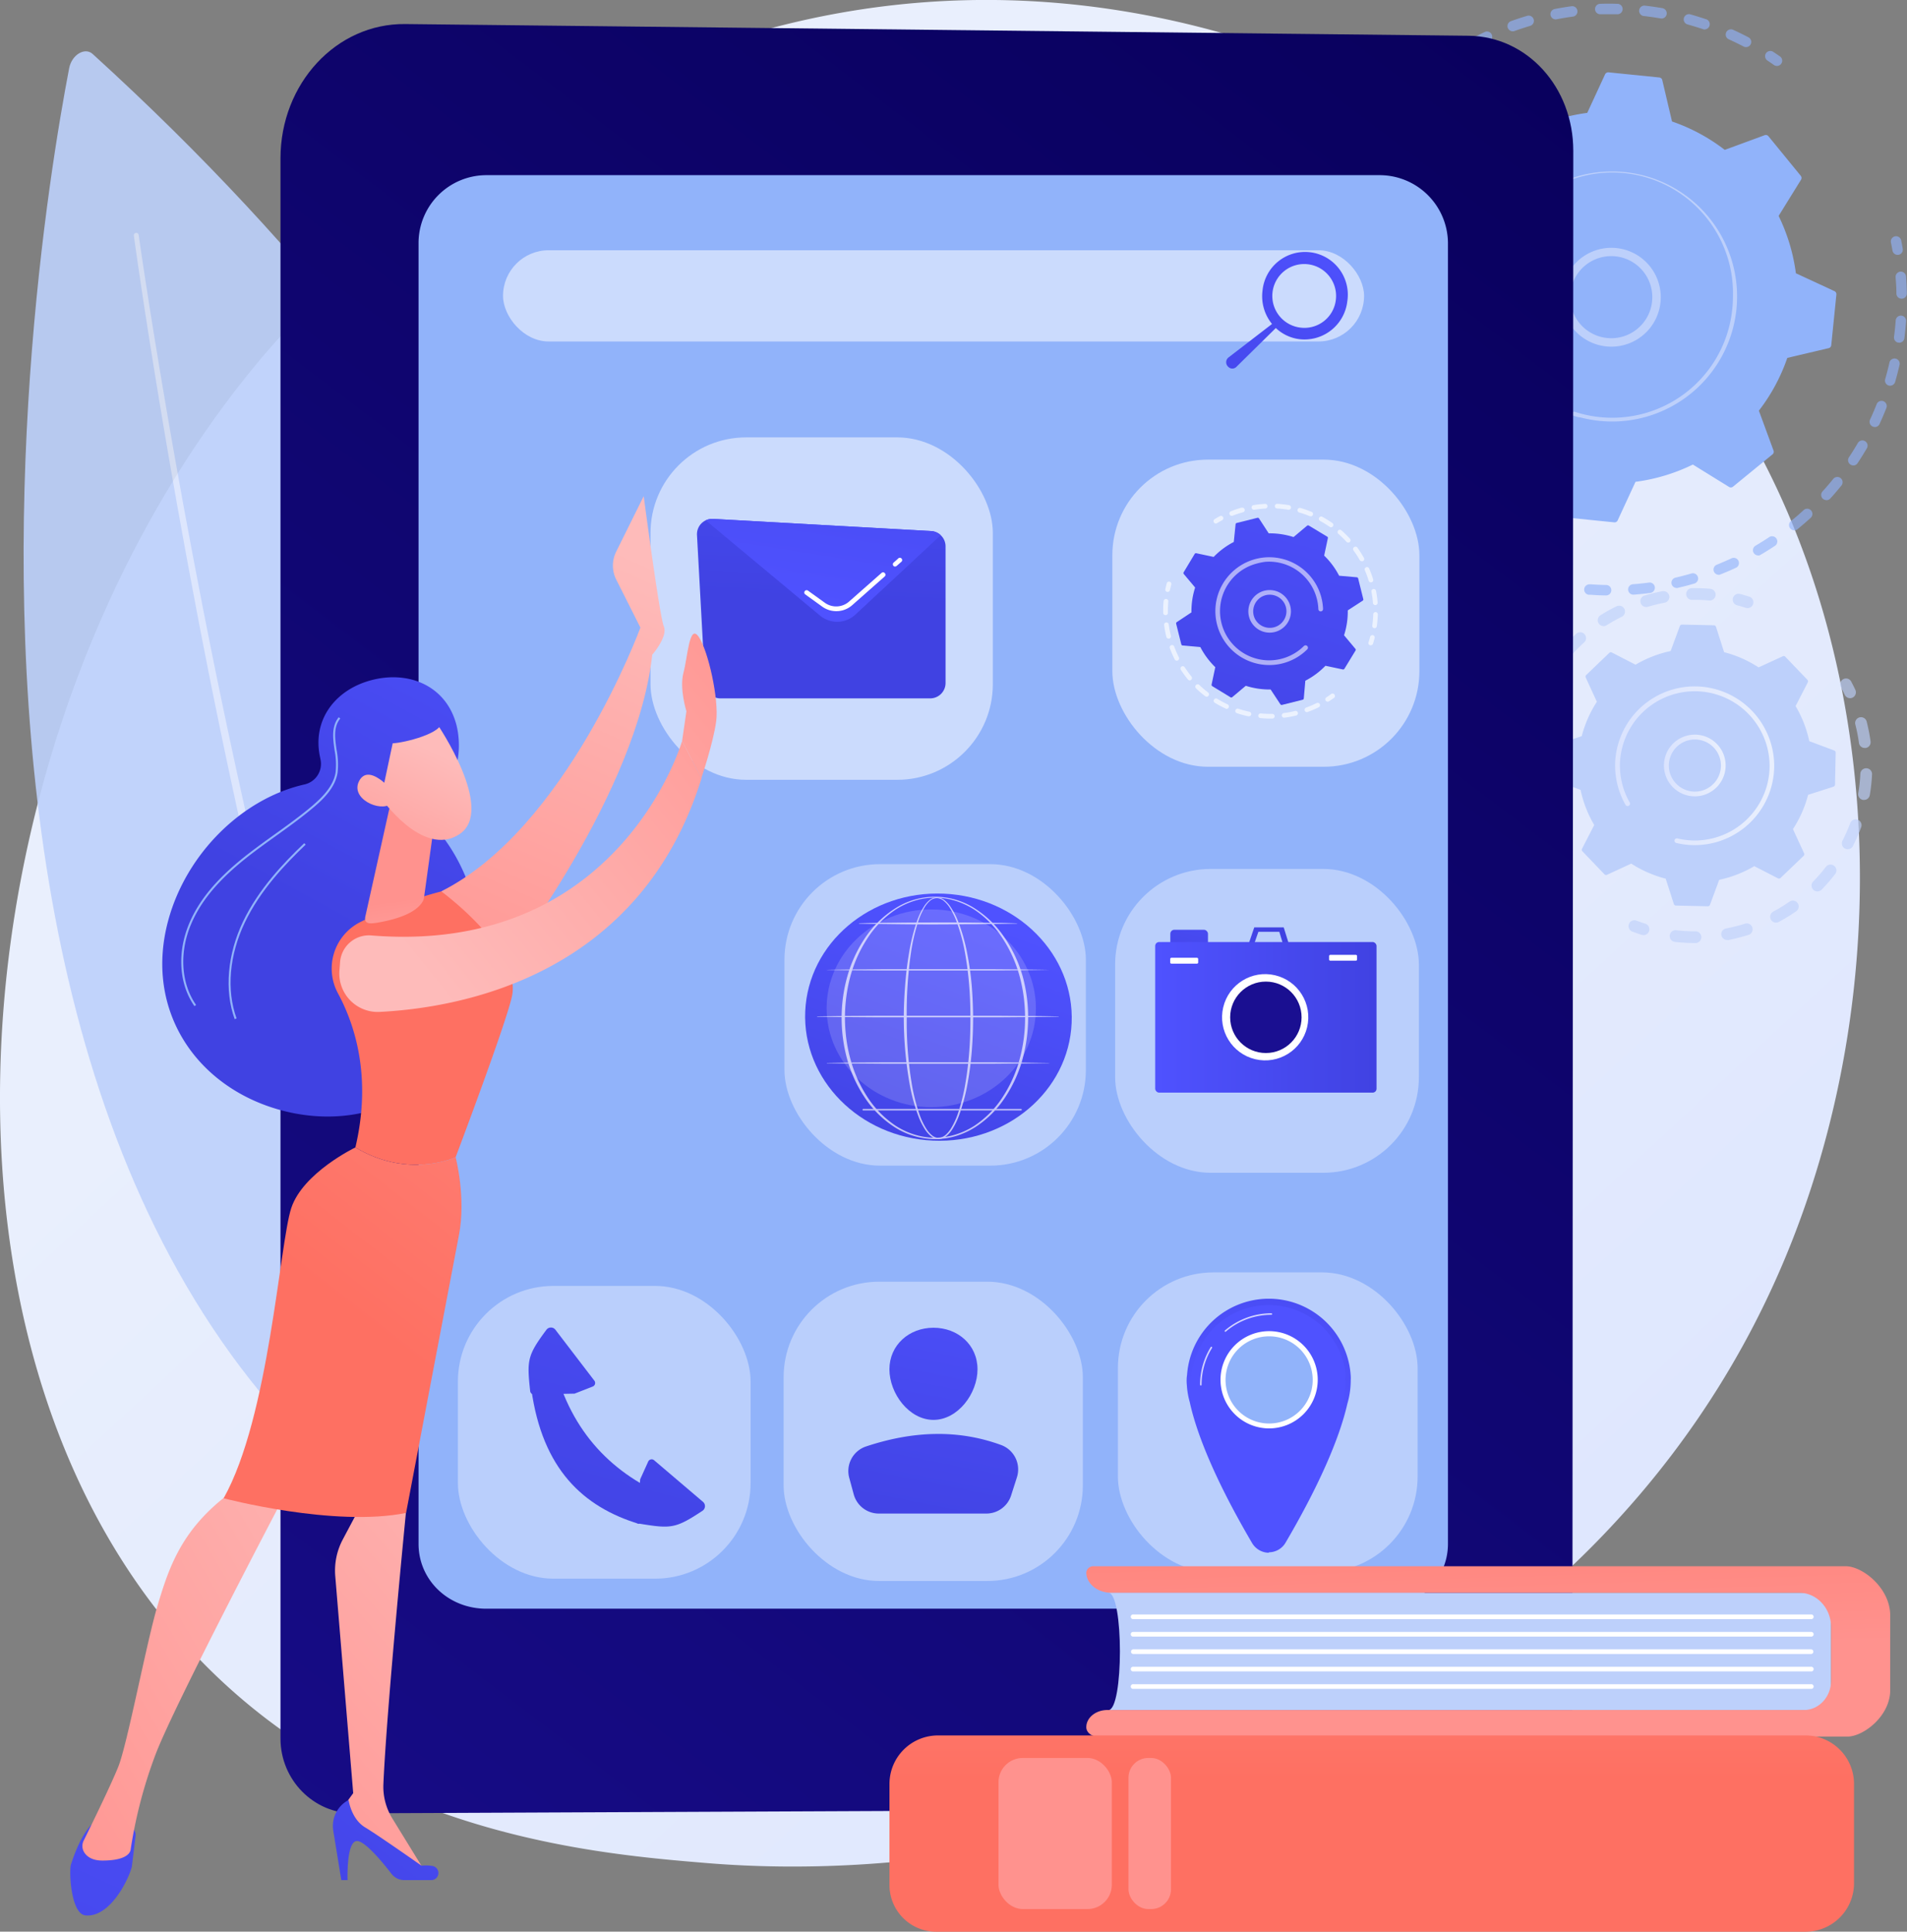 <svg xmlns="http://www.w3.org/2000/svg" xmlns:xlink="http://www.w3.org/1999/xlink" viewBox="0 0 568.8 575.97"><rect x="0" y="0" width="568.8" height="575.97" fill="#808080" stroke="none"/><defs><style>.cls-1{isolation:isolate;}.cls-2{fill:url(#linear-gradient);}.cls-3{opacity:0.64;}.cls-4{fill:#91b3fa;}.cls-5{fill:#bdd0fb;}.cls-6{fill:url(#linear-gradient-2);}.cls-7{fill:url(#linear-gradient-3);}.cls-8{opacity:0.9;}.cls-11,.cls-14,.cls-19,.cls-25,.cls-27,.cls-33,.cls-9{fill:#fff;}.cls-9{opacity:0.45;}.cls-10{fill:url(#linear-gradient-4);}.cls-11{opacity:0.37;}.cls-12{fill:url(#linear-gradient-5);}.cls-13{fill:url(#linear-gradient-6);}.cls-14{opacity:0.53;}.cls-15{fill:url(#linear-gradient-7);}.cls-16{fill:url(#linear-gradient-8);}.cls-17{fill:url(#linear-gradient-9);}.cls-18{fill:url(#linear-gradient-10);}.cls-20{fill:url(#linear-gradient-11);}.cls-21{fill:url(#linear-gradient-12);}.cls-22{fill:url(#linear-gradient-13);}.cls-23{fill:url(#linear-gradient-14);}.cls-24{fill:url(#linear-gradient-15);}.cls-25{opacity:0.16;}.cls-26{opacity:0.68;}.cls-27{mix-blend-mode:soft-light;}.cls-28{fill:url(#linear-gradient-16);}.cls-29{fill:url(#linear-gradient-17);}.cls-30{fill:url(#linear-gradient-18);}.cls-31{opacity:0.74;}.cls-32{fill:url(#linear-gradient-19);}.cls-33{opacity:0.56;}.cls-34{fill:url(#_42);}.cls-35{fill:url(#linear-gradient-20);}.cls-36{fill:url(#linear-gradient-21);}.cls-37{fill:url(#linear-gradient-22);}.cls-38{fill:url(#linear-gradient-23);}.cls-39{fill:url(#linear-gradient-24);}.cls-40{fill:url(#linear-gradient-25);}.cls-41{fill:url(#linear-gradient-26);}.cls-42{fill:url(#linear-gradient-27);}.cls-43{fill:url(#linear-gradient-28);}.cls-44{fill:url(#linear-gradient-29);}.cls-45{fill:url(#linear-gradient-30);}.cls-46{fill:url(#linear-gradient-31);}.cls-47{fill:url(#linear-gradient-32);}.cls-48{fill:url(#linear-gradient-33);}.cls-49{fill:url(#linear-gradient-34);}.cls-50{fill:url(#linear-gradient-35);}.cls-51{fill:url(#linear-gradient-36);}.cls-52{fill:url(#linear-gradient-37);}.cls-53{fill:url(#linear-gradient-38);}.cls-54{fill:url(#linear-gradient-39);}</style><linearGradient id="linear-gradient" x1="588.49" y1="628.93" x2="179.5" y2="187.47" gradientUnits="userSpaceOnUse"><stop offset="0" stop-color="#dae3fe"/><stop offset="1" stop-color="#e9effd"/></linearGradient><linearGradient id="linear-gradient-2" x1="496.37" y1="228.28" x2="514.71" y2="228.28" xlink:href="#linear-gradient"/><linearGradient id="linear-gradient-3" x1="481.82" y1="228.27" x2="529.27" y2="228.27" xlink:href="#linear-gradient"/><linearGradient id="linear-gradient-4" x1="475.33" y1="16.6" x2="-31.49" y2="682.3" gradientUnits="userSpaceOnUse"><stop offset="0" stop-color="#09005d"/><stop offset="1" stop-color="#1a0f91"/></linearGradient><linearGradient id="linear-gradient-5" x1="287.53" y1="362.63" x2="267.57" y2="462.92" gradientUnits="userSpaceOnUse"><stop offset="0" stop-color="#4f52ff"/><stop offset="1" stop-color="#4042e2"/></linearGradient><linearGradient id="linear-gradient-6" x1="293.22" y1="363.76" x2="273.25" y2="464.05" xlink:href="#linear-gradient-5"/><linearGradient id="linear-gradient-7" x1="404.08" y1="67.9" x2="347.29" y2="145.68" xlink:href="#linear-gradient-5"/><linearGradient id="linear-gradient-8" x1="360.97" y1="258.11" x2="349.89" y2="296.62" xlink:href="#linear-gradient-5"/><linearGradient id="linear-gradient-9" x1="368.75" y1="298.76" x2="380.41" y2="277.86" xlink:href="#linear-gradient-5"/><linearGradient id="linear-gradient-10" x1="344.56" y1="303.34" x2="410.57" y2="303.34" xlink:href="#linear-gradient-5"/><linearGradient id="linear-gradient-11" x1="401.61" y1="257.43" x2="382.46" y2="294" xlink:href="#linear-gradient-4"/><linearGradient id="linear-gradient-12" x1="215.2" y1="302.03" x2="165.98" y2="478.01" xlink:href="#linear-gradient-5"/><linearGradient id="linear-gradient-13" x1="238.79" y1="308.63" x2="189.57" y2="484.61" xlink:href="#linear-gradient-5"/><linearGradient id="linear-gradient-14" x1="198.91" y1="297.48" x2="149.7" y2="473.45" xlink:href="#linear-gradient-5"/><linearGradient id="linear-gradient-15" x1="291.57" y1="270.94" x2="262.41" y2="352.01" gradientTransform="matrix(0.04, 1, -1, 0.04, 570.66, 10.35)" xlink:href="#linear-gradient-5"/><linearGradient id="linear-gradient-16" x1="390.96" y1="392.44" x2="427.18" y2="337.18" xlink:href="#linear-gradient-5"/><linearGradient id="linear-gradient-17" x1="394.93" y1="395.04" x2="431.15" y2="339.79" xlink:href="#linear-gradient-5"/><linearGradient id="linear-gradient-18" x1="377.23" y1="417.97" x2="394.87" y2="329.29" xlink:href="#linear-gradient-5"/><linearGradient id="linear-gradient-19" x1="396.48" y1="116.35" x2="360.96" y2="247.99" xlink:href="#linear-gradient-5"/><linearGradient id="_42" x1="249.97" y1="85.53" x2="245.09" y2="178.85" gradientUnits="userSpaceOnUse"><stop offset="0" stop-color="#4f52ff"/><stop offset="0.85" stop-color="#4245e7"/><stop offset="1" stop-color="#4042e2"/></linearGradient><linearGradient id="linear-gradient-20" x1="241.86" y1="180.45" x2="257.19" y2="84.34" xlink:href="#linear-gradient-5"/><linearGradient id="linear-gradient-21" x1="2930.23" y1="136.44" x2="2991.98" y2="255.09" gradientTransform="matrix(-1, -0.02, -0.02, 1, 3096.05, 80.77)" xlink:href="#linear-gradient-5"/><linearGradient id="linear-gradient-22" x1="2849.79" y1="168.09" x2="2913.61" y2="312.19" gradientTransform="matrix(-1, 0, 0, 1, 3044.59, 0)" gradientUnits="userSpaceOnUse"><stop offset="0" stop-color="#febbba"/><stop offset="1" stop-color="#ff928e"/></linearGradient><linearGradient id="linear-gradient-23" x1="2850.92" y1="167.59" x2="2914.74" y2="311.69" xlink:href="#linear-gradient-22"/><linearGradient id="linear-gradient-24" x1="83.92" y1="437.15" x2="-26.81" y2="682.65" xlink:href="#linear-gradient-5"/><linearGradient id="linear-gradient-25" x1="192.34" y1="439.02" x2="46.08" y2="565.08" gradientTransform="matrix(1, 0, 0, 1, 0, 0)" xlink:href="#linear-gradient-22"/><linearGradient id="linear-gradient-26" x1="178.32" y1="468.19" x2="80.12" y2="595.64" xlink:href="#linear-gradient-5"/><linearGradient id="linear-gradient-27" x1="143.37" y1="446.4" x2="-14.04" y2="538.34" gradientTransform="matrix(1, 0, 0, 1, 0, 0)" xlink:href="#linear-gradient-22"/><linearGradient id="linear-gradient-28" x1="3059.34" y1="114.05" x2="2974.91" y2="232.05" gradientTransform="matrix(-1, 0, 0, 1, 3044.59, 0)" gradientUnits="userSpaceOnUse"><stop offset="0" stop-color="#ff928e"/><stop offset="1" stop-color="#fe7062"/></linearGradient><linearGradient id="linear-gradient-29" x1="227.66" y1="245.81" x2="110.65" y2="396.25" gradientTransform="matrix(1, 0, 0, 1, 0, 0)" xlink:href="#linear-gradient-28"/><linearGradient id="linear-gradient-30" x1="2918.97" y1="306.69" x2="2924.22" y2="268.27" xlink:href="#linear-gradient-22"/><linearGradient id="linear-gradient-31" x1="127.2" y1="291.27" x2="248.38" y2="193.77" gradientTransform="matrix(1, 0, 0, 1, 0, 0)" xlink:href="#linear-gradient-22"/><linearGradient id="linear-gradient-32" x1="119.53" y1="281.74" x2="240.71" y2="184.24" gradientTransform="matrix(1, 0, 0, 1, 0, 0)" xlink:href="#linear-gradient-22"/><linearGradient id="linear-gradient-33" x1="-5634.39" y1="1973.86" x2="-5599.21" y2="2014.3" gradientTransform="matrix(-0.97, 0.26, 0.26, 0.97, -5822.26, -212.75)" xlink:href="#linear-gradient-22"/><linearGradient id="linear-gradient-34" x1="2941.18" y1="130.74" x2="3002.94" y2="249.39" gradientTransform="matrix(-1, -0.02, -0.02, 1, 3096.05, 80.77)" xlink:href="#linear-gradient-5"/><linearGradient id="linear-gradient-35" x1="-5625.6" y1="1966.21" x2="-5590.42" y2="2006.66" gradientTransform="matrix(-0.97, 0.26, 0.26, 0.97, -5822.26, -212.75)" xlink:href="#linear-gradient-22"/><linearGradient id="linear-gradient-36" x1="443.74" y1="493.68" x2="440.49" y2="400.82" gradientTransform="matrix(1, 0, 0, 1, 0, 0)" xlink:href="#linear-gradient-28"/><linearGradient id="linear-gradient-37" x1="409.15" y1="412.82" x2="409.15" y2="530.75" gradientTransform="matrix(1, 0, 0, 1, 0, 0)" xlink:href="#linear-gradient-28"/><linearGradient id="linear-gradient-38" x1="314.72" y1="241.95" x2="314.72" y2="474.57" gradientTransform="matrix(1, 0, 0, 1, 0, 0)" xlink:href="#linear-gradient-22"/><linearGradient id="linear-gradient-39" x1="342.93" y1="241.95" x2="342.93" y2="474.57" gradientTransform="matrix(1, 0, 0, 1, 0, 0)" xlink:href="#linear-gradient-22"/></defs><g class="cls-1"><g id="Layer_2" data-name="Layer 2"><g id="Illustration"><path class="cls-2" d="M531.5,377.36C475.3,508.72,327,565.14,210.72,555.52c-31.74-2.63-95.59-7.91-145.45-55.06-95.75-90.55-81-279.81,10.66-391.24C87.73,94.87,169.43-1.27,296.75,0,390,1,455.4,53.61,463.35,60.17a256.73,256.73,0,0,1,52.2,59.22C562.49,192.8,566.61,295.27,531.5,377.36Z"/><g class="cls-3"><path class="cls-4" d="M397.37,115.29a1.56,1.56,0,0,1-1.49-1.12c-.24-.81-.47-1.62-.68-2.44a1.56,1.56,0,0,1,3-.79c.21.79.43,1.57.66,2.35a1.57,1.57,0,0,1-1.06,1.94A1.67,1.67,0,0,1,397.37,115.29Z"/><path class="cls-4" d="M395,104.81a1.55,1.55,0,0,1-1.53-1.31c-.28-1.7-.51-3.42-.68-5.13a1.56,1.56,0,1,1,3.1-.32c.17,1.65.39,3.32.65,5a1.56,1.56,0,0,1-1.29,1.79Zm-1.1-13.29A1.55,1.55,0,0,1,392.33,90v-.56c0-1.52,0-3.07.12-4.61a1.54,1.54,0,0,1,1.63-1.48A1.57,1.57,0,0,1,395.56,85c-.08,1.48-.12,3-.12,4.45V90a1.55,1.55,0,0,1-1.54,1.57Zm.92-13.3-.22,0a1.56,1.56,0,0,1-1.32-1.77c.25-1.7.55-3.41.9-5.09a1.56,1.56,0,1,1,3.05.63c-.33,1.62-.63,3.27-.87,4.92A1.56,1.56,0,0,1,394.81,78.22Zm2.94-13a1.51,1.51,0,0,1-.46-.07,1.54,1.54,0,0,1-1-1.94c.5-1.64,1.06-3.29,1.67-4.9a1.55,1.55,0,1,1,2.91,1.09c-.58,1.56-1.12,3.15-1.61,4.73A1.56,1.56,0,0,1,397.75,65.21Zm4.91-12.39a1.51,1.51,0,0,1-.68-.16,1.55,1.55,0,0,1-.71-2.08c.75-1.55,1.56-3.09,2.41-4.59a1.56,1.56,0,1,1,2.71,1.53c-.82,1.45-1.6,2.93-2.33,4.42A1.55,1.55,0,0,1,402.66,52.82Zm6.77-11.5a1.58,1.58,0,0,1-.89-.28,1.56,1.56,0,0,1-.38-2.17c1-1.41,2-2.81,3.09-4.16a1.56,1.56,0,0,1,2.44,1.93c-1,1.3-2,2.65-3,4A1.53,1.53,0,0,1,409.43,41.32ZM417.89,31a1.54,1.54,0,0,1-1.08-.43,1.56,1.56,0,0,1-.05-2.2c1.19-1.24,2.43-2.47,3.69-3.64A1.56,1.56,0,1,1,422.57,27c-1.21,1.13-2.41,2.31-3.56,3.51A1.53,1.53,0,0,1,417.89,31Zm9.93-8.9a1.56,1.56,0,0,1-.95-2.8c1.36-1,2.77-2.06,4.19-3a1.55,1.55,0,0,1,1.75,2.57c-1.37.93-2.73,1.91-4.05,2.92A1.52,1.52,0,0,1,427.82,22.1ZM439,14.81a1.56,1.56,0,0,1-.75-2.92c1.51-.83,3.06-1.62,4.61-2.35a1.55,1.55,0,1,1,1.33,2.81c-1.49.71-3,1.47-4.44,2.27A1.55,1.55,0,0,1,439,14.81Zm81.78-.76a1.57,1.57,0,0,1-.72-.18c-1.47-.76-3-1.5-4.49-2.18a1.56,1.56,0,0,1,1.28-2.84c1.57.71,3.13,1.47,4.65,2.27a1.55,1.55,0,0,1-.72,2.93ZM451.13,9.33a1.56,1.56,0,0,1-.53-3c1.61-.58,3.26-1.12,4.91-1.61a1.56,1.56,0,0,1,.88,3c-1.58.47-3.17,1-4.73,1.55A1.46,1.46,0,0,1,451.13,9.33ZM508.5,8.8a1.51,1.51,0,0,1-.5-.09c-1.57-.53-3.17-1-4.77-1.46a1.56,1.56,0,0,1,.82-3c1.66.45,3.33,1,4.95,1.52a1.56,1.56,0,0,1-.5,3ZM464,5.78a1.56,1.56,0,0,1-.29-3.09c1.68-.33,3.4-.61,5.1-.84a1.56,1.56,0,0,1,.41,3.09c-1.64.22-3.29.49-4.92.81A1.53,1.53,0,0,1,464,5.78Zm31.61-.28a1.24,1.24,0,0,1-.27,0c-1.63-.28-3.29-.52-4.94-.71a1.56,1.56,0,1,1,.36-3.09c1.7.19,3.43.44,5.12.74a1.56,1.56,0,0,1-.27,3.09ZM477.22,4.25a1.56,1.56,0,0,1-.06-3.11c1.71-.06,3.44-.08,5.17,0a1.56,1.56,0,1,1-.06,3.11c-1.67,0-3.34,0-5,0Z"/><path class="cls-4" d="M530,19.66a1.58,1.58,0,0,1-.89-.28c-.66-.47-1.34-.92-2-1.37a1.56,1.56,0,0,1,1.7-2.61c.71.47,1.41.94,2.1,1.42a1.56,1.56,0,0,1-.89,2.84Z"/></g><g class="cls-3"><path class="cls-4" d="M566,76a1.55,1.55,0,0,1-1.53-1.29c-.14-.81-.29-1.61-.46-2.4a1.56,1.56,0,0,1,3.06-.62c.16.82.32,1.65.46,2.49a1.56,1.56,0,0,1-1.26,1.8Z"/><path class="cls-4" d="M479,177.55h0c-1.51,0-3-.1-4.54-.2l-.55,0a1.56,1.56,0,0,1,.23-3.11l.53,0c1.46.1,2.93.17,4.38.19a1.56,1.56,0,0,1,0,3.12Zm8.13-.23a1.56,1.56,0,0,1-.12-3.11c1.63-.12,3.27-.29,4.89-.51a1.56,1.56,0,0,1,.41,3.09c-1.67.22-3.38.4-5.06.53Zm-21.19-1-.27,0c-1.67-.29-3.35-.62-5-1a1.55,1.55,0,1,1,.69-3c1.59.36,3.21.68,4.82,1a1.56,1.56,0,0,1-.25,3.09Zm34.16-1a1.56,1.56,0,0,1-.35-3.08c1.59-.37,3.19-.79,4.75-1.24a1.55,1.55,0,0,1,.88,3c-1.62.48-3.28.91-4.93,1.29A1.41,1.41,0,0,1,500.14,175.35Zm-46.9-2.19a1.62,1.62,0,0,1-.49-.08c-1.61-.53-3.22-1.12-4.79-1.74a1.56,1.56,0,0,1,1.15-2.9c1.51.61,3.07,1.17,4.62,1.68a1.56,1.56,0,0,1,1,2A1.54,1.54,0,0,1,453.24,173.16Zm59.42-1.74a1.56,1.56,0,0,1-.57-3c1.51-.61,3-1.26,4.5-1.95a1.56,1.56,0,0,1,1.32,2.82c-1.53.71-3.1,1.39-4.67,2A1.46,1.46,0,0,1,512.66,171.42Zm-71.53-3.33a1.51,1.51,0,0,1-.71-.17c-1.51-.77-3-1.59-4.47-2.45a1.56,1.56,0,0,1,1.58-2.69c1.4.83,2.85,1.62,4.31,2.37a1.56,1.56,0,0,1-.71,2.94Zm83.31-2.44a1.56,1.56,0,0,1-.79-2.9c1.41-.83,2.81-1.71,4.16-2.61a1.56,1.56,0,0,1,1.73,2.59c-1.4.93-2.85,1.84-4.31,2.7A1.52,1.52,0,0,1,524.44,165.65Zm10.78-7.49a1.56,1.56,0,0,1-1-2.76c1.27-1,2.52-2.11,3.73-3.21a1.56,1.56,0,1,1,2.1,2.3c-1.25,1.14-2.55,2.26-3.86,3.33A1.58,1.58,0,0,1,535.22,158.16Zm9.53-9a1.58,1.58,0,0,1-1-.41,1.56,1.56,0,0,1-.1-2.2c1.1-1.2,2.17-2.46,3.2-3.73a1.56,1.56,0,0,1,2.42,2c-1.06,1.31-2.18,2.62-3.32,3.87A1.57,1.57,0,0,1,544.75,149.15Zm8.07-10.35a1.51,1.51,0,0,1-.86-.27,1.55,1.55,0,0,1-.44-2.15c.91-1.36,1.78-2.77,2.61-4.18a1.56,1.56,0,1,1,2.69,1.57c-.86,1.47-1.77,2.92-2.7,4.33A1.57,1.57,0,0,1,552.82,138.8Zm6.41-11.46a1.69,1.69,0,0,1-.65-.14,1.57,1.57,0,0,1-.76-2.07c.69-1.48,1.34-3,1.94-4.52a1.56,1.56,0,1,1,2.9,1.14c-.62,1.58-1.3,3.15-2,4.69A1.57,1.57,0,0,1,559.23,127.34Zm4.6-12.3a1.65,1.65,0,0,1-.43-.06,1.55,1.55,0,0,1-1.06-1.93c.45-1.56.86-3.16,1.23-4.75a1.55,1.55,0,1,1,3,.69c-.37,1.64-.8,3.3-1.27,4.93A1.56,1.56,0,0,1,563.83,115Zm2.68-12.84-.2,0a1.55,1.55,0,0,1-1.34-1.74c.21-1.62.38-3.26.5-4.89a1.55,1.55,0,1,1,3.1.23c-.12,1.68-.3,3.39-.51,5.06A1.57,1.57,0,0,1,566.51,102.2Zm.73-13.11a1.55,1.55,0,0,1-1.56-1.52c0-1.63-.11-3.28-.24-4.91a1.56,1.56,0,0,1,3.11-.24c.13,1.69.21,3.4.24,5.09a1.54,1.54,0,0,1-1.52,1.58Z"/><path class="cls-4" d="M429.89,161.21a1.52,1.52,0,0,1-.91-.29c-.69-.5-1.37-1-2-1.51a1.56,1.56,0,1,1,1.9-2.47c.64.49,1.3,1,2,1.45a1.57,1.57,0,0,1,.35,2.18A1.55,1.55,0,0,1,429.89,161.21Z"/></g><path class="cls-4" d="M433.76,136.68a1,1,0,0,0,1.17.32l11.88-4.37a55.16,55.16,0,0,0,15.73,8.48l2.9,12.31a1,1,0,0,0,.91.8l15.11,1.53a1,1,0,0,0,1.05-.6l5.31-11.48a55.12,55.12,0,0,0,17.11-5.15l10.77,6.66a1,1,0,0,0,1.21-.07l11.76-9.61a1,1,0,0,0,.32-1.16l-4.37-11.89a55,55,0,0,0,8.48-15.73l12.31-2.9a1,1,0,0,0,.8-.91l1.53-15.11a1,1,0,0,0-.6-1l-11.48-5.31a55.2,55.2,0,0,0-5.15-17.11l6.67-10.77a1,1,0,0,0-.08-1.2l-9.61-11.77a1,1,0,0,0-1.16-.32l-11.89,4.37a55,55,0,0,0-15.73-8.47l-2.9-12.32a1,1,0,0,0-.91-.8l-15.11-1.53a1.06,1.06,0,0,0-1.05.6l-5.31,11.49a55.18,55.18,0,0,0-17.11,5.14l-10.77-6.66a1,1,0,0,0-1.2.08l-11.77,9.6a1.06,1.06,0,0,0-.32,1.17l4.37,11.88a55.13,55.13,0,0,0-8.47,15.73l-12.32,2.9a1.06,1.06,0,0,0-.8.91l-1.53,15.11a1.06,1.06,0,0,0,.6,1l11.49,5.31a55.1,55.1,0,0,0,5.14,17.11l-6.66,10.77a1.06,1.06,0,0,0,.08,1.21Z"/><path class="cls-5" d="M480.6,103.37a14.74,14.74,0,1,1,2.18-.16A14.61,14.61,0,0,1,480.6,103.37Zm0-27a12.24,12.24,0,1,0,1.77,24.35,12.24,12.24,0,0,0-1.77-24.35Z"/><path class="cls-5" d="M480.89,125.69c-1.25,0-2.51-.07-3.79-.19a39.06,39.06,0,0,1-5.58-1h0l-.24-.06h-.06l-.12,0H471l-.35-.1-.12,0-.75-.23-.42-.13a.62.62,0,0,1-.43-.59.69.69,0,0,1,0-.2.62.62,0,0,1,.78-.4A36,36,0,0,0,516.7,92a34.79,34.79,0,0,0,.19-3.66A36,36,0,0,0,445,84.78a34.51,34.51,0,0,0-.19,3.66,36,36,0,0,0,3.4,15.26.66.66,0,0,1,.06.27.62.62,0,0,1-1.19.26,37.28,37.28,0,1,1,33.79,21.46Z"/><path class="cls-5" d="M479.33,260.84l7.22-3.33A34.9,34.9,0,0,0,496.83,262l2.43,7.57a.66.66,0,0,0,.61.45l9.54.21a.65.65,0,0,0,.62-.43l2.76-7.46a34.62,34.62,0,0,0,10.46-4.07l7.07,3.63a.65.65,0,0,0,.76-.11l6.89-6.6a.64.64,0,0,0,.14-.74l-3.33-7.23A34.46,34.46,0,0,0,539.3,237l7.57-2.43a.66.66,0,0,0,.46-.61l.2-9.54a.65.65,0,0,0-.42-.63L539.65,221a34.64,34.64,0,0,0-4.08-10.46l3.64-7.08a.64.64,0,0,0-.11-.75l-6.6-6.89a.64.64,0,0,0-.74-.14L524.53,199a34.42,34.42,0,0,0-10.28-4.53l-2.42-7.57a.66.66,0,0,0-.61-.45l-9.54-.21a.67.67,0,0,0-.63.43l-2.75,7.46a34.68,34.68,0,0,0-10.47,4.07l-7.07-3.64a.67.67,0,0,0-.75.11l-6.89,6.6a.66.66,0,0,0-.15.75l3.33,7.23a34.71,34.71,0,0,0-4.52,10.27L464.21,222a.64.64,0,0,0-.45.61l-.21,9.54a.66.66,0,0,0,.43.63l7.46,2.75A34.62,34.62,0,0,0,475.51,246l-3.64,7.08a.65.65,0,0,0,.11.75l6.6,6.89A.65.65,0,0,0,479.33,260.84Z"/><path class="cls-6" d="M505.52,237.45a9.2,9.2,0,1,1,2.07-.24A9.07,9.07,0,0,1,505.52,237.45Zm0-16.95a7.5,7.5,0,0,0-1.74.2,7.77,7.77,0,1,0,1.74-.2Z"/><g class="cls-3"><path class="cls-5" d="M462.75,258.07a1.77,1.77,0,0,1-1.47-.79c-.52-.8-1-1.63-1.51-2.46a1.75,1.75,0,0,1,3-1.75c.45.78.93,1.55,1.41,2.3a1.73,1.73,0,0,1-.5,2.41A1.68,1.68,0,0,1,462.75,258.07Z"/><path class="cls-5" d="M457.6,247.88a1.75,1.75,0,0,1-1.64-1.14,53.19,53.19,0,0,1-1.64-5.25,1.75,1.75,0,1,1,3.38-.87,50.63,50.63,0,0,0,1.53,4.9,1.74,1.74,0,0,1-1,2.25A1.81,1.81,0,0,1,457.6,247.88Zm-3-13.59a1.75,1.75,0,0,1-1.74-1.6c-.13-1.48-.19-3-.19-4.46,0-.35,0-.7,0-1a1.72,1.72,0,0,1,1.78-1.71,1.74,1.74,0,0,1,1.71,1.78c0,.32,0,.65,0,1,0,1.38.06,2.78.18,4.16a1.75,1.75,0,0,1-1.59,1.89Zm.73-13.91a1.84,1.84,0,0,1-.33,0,1.74,1.74,0,0,1-1.38-2A49.54,49.54,0,0,1,454.9,213a1.75,1.75,0,0,1,3.34,1,50.31,50.31,0,0,0-1.24,5A1.74,1.74,0,0,1,455.29,220.38Zm4.47-13.19A1.81,1.81,0,0,1,459,207a1.75,1.75,0,0,1-.78-2.35,54.86,54.86,0,0,1,2.71-4.78,1.74,1.74,0,1,1,2.94,1.87c-.91,1.44-1.76,2.95-2.53,4.47A1.73,1.73,0,0,1,459.76,207.19Zm7.85-11.5a1.74,1.74,0,0,1-1.29-2.92,52.74,52.74,0,0,1,3.89-3.88,1.75,1.75,0,0,1,2.33,2.6c-1.26,1.14-2.49,2.36-3.63,3.62A1.73,1.73,0,0,1,467.61,195.69Zm10.66-9a1.75,1.75,0,0,1-.94-3.23c1.55-1,3.17-1.87,4.81-2.68a1.74,1.74,0,0,1,1.54,3.13,50.31,50.31,0,0,0-4.48,2.51A1.78,1.78,0,0,1,478.27,186.73ZM491,181a1.75,1.75,0,0,1-.5-3.42c1.07-.32,2.16-.61,3.26-.86.69-.16,1.39-.3,2.09-.43a1.74,1.74,0,1,1,.64,3.43c-.65.12-1.3.26-1.95.41-1,.23-2.05.5-3,.8A1.77,1.77,0,0,1,491,181ZM510,179.05h-.15a49,49,0,0,0-5.14-.18,1.72,1.72,0,0,1-1.77-1.71,1.74,1.74,0,0,1,1.71-1.78,53,53,0,0,1,5.5.19,1.75,1.75,0,0,1-.15,3.49Z"/><path class="cls-5" d="M521.25,181.33a1.7,1.7,0,0,1-.54-.09c-.85-.27-1.72-.53-2.59-.76a1.74,1.74,0,1,1,.9-3.37c.92.24,1.85.52,2.77.81a1.75,1.75,0,0,1-.54,3.41Z"/></g><g class="cls-3"><path class="cls-5" d="M551.82,208.18a1.76,1.76,0,0,1-1.59-1c-.38-.81-.79-1.62-1.21-2.41a1.75,1.75,0,0,1,3.07-1.66c.46.84.89,1.71,1.3,2.58a1.76,1.76,0,0,1-.83,2.33A1.8,1.8,0,0,1,551.82,208.18Z"/><path class="cls-5" d="M505.52,281.19a53.13,53.13,0,0,1-6.06-.35,1.75,1.75,0,0,1,.4-3.47,48.36,48.36,0,0,0,5.64.33h.07a1.75,1.75,0,1,1,0,3.49Zm9.62-.92a1.76,1.76,0,0,1-1.72-1.42,1.74,1.74,0,0,1,1.39-2c.6-.12,1.19-.24,1.79-.38,1.26-.29,2.53-.63,3.76-1a1.75,1.75,0,1,1,1,3.34c-1.31.41-2.67.77-4,1.09-.64.14-1.28.28-1.91.4Zm14.6-5.16a1.75,1.75,0,0,1-.83-3.29,46.86,46.86,0,0,0,4.88-3,1.75,1.75,0,0,1,2,2.87,53.62,53.62,0,0,1-5.22,3.2A1.72,1.72,0,0,1,529.74,275.11Zm12.37-9.31a1.74,1.74,0,0,1-1.25-3,48.16,48.16,0,0,0,3.75-4.32,1.75,1.75,0,0,1,2.77,2.14,55.19,55.19,0,0,1-4,4.62A1.74,1.74,0,0,1,542.11,265.8Zm9-12.58a1.76,1.76,0,0,1-.79-.19,1.74,1.74,0,0,1-.76-2.35,49.66,49.66,0,0,0,2.3-5.23,1.74,1.74,0,0,1,3.27,1.21,51.81,51.81,0,0,1-2.46,5.61A1.75,1.75,0,0,1,551.13,253.22Zm4.87-14.7-.29,0a1.74,1.74,0,0,1-1.43-2,47,47,0,0,0,.62-5.68,1.75,1.75,0,1,1,3.49.17,51.55,51.55,0,0,1-.67,6.09A1.74,1.74,0,0,1,556,238.52Zm.22-15.49a1.74,1.74,0,0,1-1.73-1.5c-.2-1.44-.46-2.89-.79-4.31-.1-.44-.21-.87-.32-1.31a1.75,1.75,0,0,1,3.38-.87c.12.46.24.93.34,1.4.35,1.52.64,3.07.85,4.6a1.74,1.74,0,0,1-1.49,2A1,1,0,0,1,556.22,223Z"/><path class="cls-5" d="M490.24,278.84a1.63,1.63,0,0,1-.53-.08c-.91-.29-1.83-.6-2.73-.94a1.75,1.75,0,1,1,1.23-3.27c.84.32,1.7.61,2.55.88a1.75,1.75,0,0,1-.52,3.41Z"/></g><path class="cls-7" d="M505.56,252H505a23.38,23.38,0,0,1-5-.64.7.7,0,0,1-.54-.68.88.88,0,0,1,0-.16.72.72,0,0,1,.84-.52,22.69,22.69,0,0,0,4.72.61,22.32,22.32,0,0,0,22.8-21.84c0-.17,0-.33,0-.49a22.33,22.33,0,0,0-44.65-.48c0,.16,0,.33,0,.49a22.21,22.21,0,0,0,2.93,11,.73.73,0,0,1,.09.35.69.69,0,0,1-.35.6.7.7,0,0,1-1-.26,23.7,23.7,0,0,1-3.1-11.73v-.52a23.73,23.73,0,0,1,47.45.51c0,.17,0,.34,0,.52A23.72,23.72,0,0,1,505.56,252Z"/><g class="cls-8"><path class="cls-5" d="M20.63,20.33C8.9,81.38-48,437,207.47,492.25c0,0,85.3-235-179.86-476.18C25.29,14,21.4,16.34,20.63,20.33Z"/><path class="cls-9" d="M41.37,70.13c2.52,17.45,5.37,34.87,8.34,52.25s6.15,34.75,9.49,52.07q10,52,22.39,103.42Q87.91,303.57,95,329.06c4.78,17,9.86,33.84,15.36,50.59s11.58,33.28,18.3,49.54a384.26,384.26,0,0,0,23,47.39,1.72,1.72,0,1,1-3,1.74h0a389.1,389.1,0,0,1-23-47.9C119,414,113,397.36,107.51,380.56S97.06,346.8,92.35,329.78s-9-34.16-13.13-51.33Q67,226.9,57.28,174.81q-4.89-26-9.25-52.14c-2.9-17.42-5.65-34.85-8.1-52.34a.73.73,0,1,1,1.44-.21Z"/></g><path class="cls-10" d="M120.86,7.17,438,10.66C455.53,10.85,469.28,26,469.26,45L469,515.08c0,13.16-10.65,24.06-23.5,24.12l-340,1.5c-12,0-21.84-10-21.84-22.3V47.27C83.65,24.94,100.31,6.94,120.86,7.17Z"/><path class="cls-4" d="M411.55,52.23H145a20.25,20.25,0,0,0-20.16,20.11v388c0,10.89,9,19.34,20.16,19.34H411.55c11.18,0,20.33-8.45,20.33-19.34v-388A20.39,20.39,0,0,0,411.55,52.23Z"/><rect class="cls-11" x="233.73" y="382.17" width="89.25" height="89.25" rx="28.51"/><path class="cls-12" d="M291.56,408.3c0,7.25-5.88,15.08-13.13,15.08s-13.14-7.83-13.14-15.08,5.88-12.4,13.14-12.4S291.56,401,291.56,408.3Z"/><path class="cls-13" d="M262.13,451.31h32.06a7.75,7.75,0,0,0,7.39-5.39l1.73-5.4a7.75,7.75,0,0,0-4.68-9.64c-13.05-4.78-26.55-4.16-40.37.44a7.72,7.72,0,0,0-4.95,9.36l1.33,4.9A7.76,7.76,0,0,0,262.13,451.31Z"/><rect class="cls-14" x="150.04" y="74.62" width="256.82" height="27.2" rx="13.6"/><path class="cls-15" d="M401.86,89.85a12.75,12.75,0,1,0-25.29-3.17,13.05,13.05,0,0,0,2.84,9.92l-13,10a1.81,1.81,0,0,0-.19,2.65l.12.12a1.69,1.69,0,0,0,2.39.07l11.81-11.63a12.51,12.51,0,0,0,7.06,3.33A12.86,12.86,0,0,0,401.86,89.85ZM388,97.7a9.51,9.51,0,1,1,10.44-8.28A9.43,9.43,0,0,1,388,97.7Z"/><rect class="cls-11" x="332.61" y="259.1" width="90.6" height="90.6" rx="28.51"/><rect class="cls-16" x="349.07" y="277.24" width="11.23" height="5.47" rx="1.19"/><path class="cls-17" d="M382.89,276.52h-8.78L372,282.71h12.81Zm-7.55,1.32h6.24l1.33,4.41H373.8Z"/><rect class="cls-18" x="344.56" y="280.89" width="66.02" height="44.91" rx="1.17"/><circle class="cls-19" cx="377.37" cy="303.34" r="12.86" transform="translate(-4.55 600.92) rotate(-76.72)"/><circle class="cls-20" cx="377.57" cy="303.34" r="10.65"/><path class="cls-19" d="M349.44,285.59H357a.38.38,0,0,1,.38.38v1a.38.38,0,0,1-.37.38h-7.6a.37.37,0,0,1-.37-.37v-1A.37.37,0,0,1,349.44,285.59Z"/><path class="cls-19" d="M396.8,284.72h7.6a.37.37,0,0,1,.37.37v1a.37.37,0,0,1-.37.37h-7.6a.38.38,0,0,1-.37-.37v-1A.37.37,0,0,1,396.8,284.72Z"/><rect class="cls-11" x="136.58" y="383.43" width="87.3" height="87.3" rx="28.51"/><path class="cls-21" d="M158.47,414.17c3.3,23.94,15.53,35.17,32.08,40.22l9.55-7.68c-17.4-7-29.62-19.55-34.8-39.49Z"/><path class="cls-22" d="M190,454.21c10.08,1.65,11.27,1.75,19.52-3.72a1.67,1.67,0,0,0,.17-2.66L195.1,435.41a1.13,1.13,0,0,0-1.76.39l-2.4,5.31Z"/><path class="cls-23" d="M158.13,414.75c-1-9.2-.83-10.59,4.86-18.25a1.67,1.67,0,0,1,2.67,0l11.63,15.2a1.13,1.13,0,0,1-.49,1.73l-5.42,2.12-12.11.25A1.13,1.13,0,0,1,158.13,414.75Z"/><rect class="cls-11" x="233.98" y="257.67" width="89.9" height="89.9" rx="28.51"/><ellipse class="cls-24" cx="279.92" cy="303.31" rx="36.85" ry="39.77" transform="translate(-35.37 569.66) rotate(-87.49)"/><ellipse class="cls-25" cx="277.77" cy="300.65" rx="31.21" ry="29.48"/><g class="cls-26"><path class="cls-27" d="M290.25,303.48c0,3.26-.13,6.51-.38,9.76s-.67,6.48-1.25,9.69a57.43,57.43,0,0,1-2.49,9.45A22.6,22.6,0,0,1,284,336.8a8.82,8.82,0,0,1-1.63,1.88,4.78,4.78,0,0,1-1.07.69,3.26,3.26,0,0,1-1.26.29,3.09,3.09,0,0,1-1.28-.23,4.49,4.49,0,0,1-1.1-.65,8.62,8.62,0,0,1-1.66-1.86,21,21,0,0,1-2.19-4.4,55.24,55.24,0,0,1-2.52-9.44,114.21,114.21,0,0,1-1.72-19.44c0-3.26.15-6.51.4-9.76s.62-6.48,1.17-9.69a57.35,57.35,0,0,1,2.35-9.48,21.56,21.56,0,0,1,2.1-4.42,8.06,8.06,0,0,1,1.63-1.87,4,4,0,0,1,1.07-.63,2.93,2.93,0,0,1,1.24-.22,3.25,3.25,0,0,1,1.23.28,5.07,5.07,0,0,1,1.06.66,8.69,8.69,0,0,1,1.65,1.83,21.65,21.65,0,0,1,2.28,4.34,54.61,54.61,0,0,1,2.69,9.38,93,93,0,0,1,1.39,9.67C290.09,297,290.23,300.23,290.25,303.48Zm-.81,0c0-3.23-.1-6.47-.37-9.69a96.7,96.7,0,0,0-1.23-9.61,53.52,53.52,0,0,0-2.51-9.35,21.42,21.42,0,0,0-2.15-4.31,8.72,8.72,0,0,0-1.57-1.8,3.53,3.53,0,0,0-2.11-.91,3.23,3.23,0,0,0-2.14.83,7.83,7.83,0,0,0-1.52,1.82,20.46,20.46,0,0,0-2,4.39,57.28,57.28,0,0,0-2.16,9.43,126.58,126.58,0,0,0-1.23,19.36A113.66,113.66,0,0,0,271.92,323a55.68,55.68,0,0,0,2.37,9.37,20.48,20.48,0,0,0,2.08,4.32,7.79,7.79,0,0,0,1.55,1.78,3.14,3.14,0,0,0,2.08.81,2.73,2.73,0,0,0,1.08-.27,4.08,4.08,0,0,0,1-.64,8.49,8.49,0,0,0,1.51-1.8,22.09,22.09,0,0,0,2.05-4.34,56.94,56.94,0,0,0,2.34-9.38c.54-3.19.9-6.41,1.14-9.63S289.45,306.72,289.44,303.48Z"/><path class="cls-27" d="M306.66,303.48a47.27,47.27,0,0,1-1.7,12.46,39.87,39.87,0,0,1-5.24,11.4,30.38,30.38,0,0,1-8.91,8.8,23.87,23.87,0,0,1-5.72,2.61,21.77,21.77,0,0,1-6.21.92,22.71,22.71,0,0,1-11.95-3.52,30.38,30.38,0,0,1-8.93-8.78A40.07,40.07,0,0,1,252.73,316a44.72,44.72,0,0,1-1.27-6.17,46.29,46.29,0,0,1,0-12.59,44.78,44.78,0,0,1,1.29-6.17,40,40,0,0,1,5.27-11.4,30.34,30.34,0,0,1,8.93-8.77,22,22,0,0,1,23.84,0,30.12,30.12,0,0,1,8.9,8.77A40,40,0,0,1,305,291,46.4,46.4,0,0,1,306.66,303.48Zm-.91,0a50.7,50.7,0,0,0-.4-6.16,46.18,46.18,0,0,0-1.19-6.07,39.86,39.86,0,0,0-5-11.27,29.54,29.54,0,0,0-8.61-8.78,23.58,23.58,0,0,0-5.6-2.6,20.58,20.58,0,0,0-12.2,0,23,23,0,0,0-5.59,2.61A29.35,29.35,0,0,0,258.6,280a39.81,39.81,0,0,0-5,11.27,46,46,0,0,0-1.18,6.06,46.82,46.82,0,0,0-.4,6.15,50.7,50.7,0,0,0,.4,6.16,45.91,45.91,0,0,0,1.2,6.05,39.63,39.63,0,0,0,5,11.26,29.64,29.64,0,0,0,8.59,8.76,22.69,22.69,0,0,0,5.58,2.6,20.37,20.37,0,0,0,12.17,0,23.06,23.06,0,0,0,5.59-2.58,29.35,29.35,0,0,0,8.61-8.76,39.43,39.43,0,0,0,5-11.26A46.72,46.72,0,0,0,305.75,303.48Z"/><path class="cls-27" d="M246.67,289.18c2.76-.06,5.52-.08,8.29-.12l8.28-.06c2.77,0,5.53,0,8.29,0l8.29,0,8.29,0c2.77,0,5.53,0,8.29,0l8.29.06c2.77.05,5.53.07,8.29.13,0,0,0,0,0,0a0,0,0,0,1,0,0c-2.76.05-5.52.08-8.29.12l-8.29.07c-2.76,0-5.52,0-8.29,0l-8.29,0-8.29,0c-2.76,0-5.52,0-8.29,0l-8.28-.06c-2.77,0-5.53-.06-8.29-.11,0,0-.06,0-.06-.07S246.63,289.18,246.67,289.18Z"/><path class="cls-27" d="M256.28,275.29c2-.05,3.93-.07,5.89-.11l5.88-.06c3.93-.05,7.85-.05,11.77-.06s7.85,0,11.78.06l5.88.07c2,0,3.92.06,5.89.12a0,0,0,0,1,0,.08c-2,.06-3.93.08-5.89.12l-5.88.07c-3.93,0-7.85.05-11.78.06s-7.84,0-11.77-.05l-5.88-.07c-2,0-3.93-.06-5.89-.11a.06.06,0,1,1,0-.12Z"/><path class="cls-27" d="M243.78,303.06c3-.05,6-.07,9-.11l9-.06c3,0,6,0,9,0l9,0,9,0c3,0,6,0,9,0l9,.07c3,0,6,.06,9,.12a0,0,0,0,1,0,.08c-3,.06-6,.08-9,.12l-9,.07c-3,0-6,0-9,0l-9,0-9,0-9,0-9-.07c-3,0-6-.06-9-.11a.05.05,0,0,1-.05-.06A.06.06,0,0,1,243.78,303.06Z"/><path class="cls-27" d="M246.67,316.94c2.76-.05,5.52-.07,8.29-.11l8.28-.06c2.77,0,5.53,0,8.29,0l8.29,0,8.29,0c2.77,0,5.53,0,8.29,0l8.29.06c2.77.05,5.53.07,8.29.12,0,0,0,0,0,.05a0,0,0,0,1,0,0c-2.76.05-5.52.08-8.29.12l-8.29.07c-2.76,0-5.52,0-8.29,0l-8.29,0-8.29,0c-2.76,0-5.52,0-8.29,0l-8.28-.06c-2.77,0-5.53-.06-8.29-.11,0,0-.06,0-.06-.07S246.63,317,246.67,316.94Z"/><path class="cls-27" d="M304.55,331.1H257.47a.21.21,0,0,1,0-.42h47.08a.21.21,0,0,1,0,.42Z"/></g><rect class="cls-11" x="333.44" y="379.4" width="89.39" height="89.39" rx="28.51"/><circle class="cls-28" cx="378.46" cy="411.5" r="23.77"/><path class="cls-29" d="M402.2,410.23H354.69S352.8,423.42,374,459.57a5.19,5.19,0,0,0,8.89,0C404.13,423.44,402.2,410.23,402.2,410.23Z"/><path class="cls-30" d="M378.45,462.86V463h0a5.9,5.9,0,0,1-5-2.91c-12.4-21.13-16.95-34.48-18.58-42A23.92,23.92,0,0,1,354,413a12.42,12.42,0,0,1,0-2.59l.06-.38a24.46,24.46,0,0,1,48.82.24,11,11,0,0,1,0,1.31v.09a24.53,24.53,0,0,1-1,6.87c-1.68,7.47-6.26,20.7-18.45,41.47A5.77,5.77,0,0,1,378.45,462.86ZM355.34,411.3a13.8,13.8,0,0,0,.07,1.63h0a22.58,22.58,0,0,0,.77,4.84v0c1.6,7.37,6.1,20.56,18.42,41.55a4.46,4.46,0,0,0,3.85,2.19v0a4.69,4.69,0,0,0,3.86-2.21c12.11-20.64,16.64-33.75,18.29-41.12l0,0a23.21,23.21,0,0,0,.79-6.5l-.14-.1h0a8.49,8.49,0,0,1,.11-1.16l.06,0a23.06,23.06,0,0,0-46,.24l0,.71Z"/><circle class="cls-4" cx="378.54" cy="411.42" r="13.73" transform="translate(-102.98 127.35) rotate(-16.84)"/><path class="cls-19" d="M378.54,425.92a14.5,14.5,0,1,1,14.5-14.5A14.51,14.51,0,0,1,378.54,425.92Zm0-27.46a13,13,0,1,0,13,13A13,13,0,0,0,378.54,398.46Z"/><g class="cls-31"><path class="cls-19" d="M365.52,397.13a.25.25,0,0,1-.18-.08.22.22,0,0,1,0-.32,21.26,21.26,0,0,1,13.87-5.14.23.23,0,0,1,0,.46,20.83,20.83,0,0,0-13.57,5A.27.27,0,0,1,365.52,397.13Z"/></g><g class="cls-31"><path class="cls-19" d="M358.17,413.13a.23.23,0,0,1-.23-.23,21.3,21.3,0,0,1,3.18-11.22.23.23,0,0,1,.4.24,20.82,20.82,0,0,0-3.12,11A.24.24,0,0,1,358.17,413.13Z"/></g><rect class="cls-14" x="331.78" y="137.05" width="91.58" height="91.58" rx="28.51"/><g class="cls-3"><path class="cls-19" d="M396,209.22a.69.69,0,0,1-.37-1.28c.47-.31.94-.63,1.4-1a.7.7,0,0,1,1,.16.69.69,0,0,1-.15,1c-.48.35-1,.69-1.47,1A.73.73,0,0,1,396,209.22Z"/><path class="cls-19" d="M379,214.27c-1,0-2.05-.05-3.07-.15a.69.69,0,0,1-.62-.76.7.7,0,0,1,.76-.63,30.17,30.17,0,0,0,3.43.14h0a.69.69,0,0,1,.69.69.7.7,0,0,1-.68.71Zm4-.26a.7.7,0,0,1-.09-1.39,27.76,27.76,0,0,0,3.37-.63.7.7,0,0,1,.84.51.69.69,0,0,1-.51.85,35.17,35.17,0,0,1-3.52.66Zm-10.48-.42-.14,0a29.46,29.46,0,0,1-3.46-.94.68.68,0,0,1-.44-.88.7.7,0,0,1,.88-.44,28.88,28.88,0,0,0,3.31.9.7.7,0,0,1,.53.83A.69.69,0,0,1,372.48,213.59Zm17.28-1.24a.7.7,0,0,1-.24-1.35,31.64,31.64,0,0,0,3.16-1.36.7.7,0,0,1,.93.31.71.71,0,0,1-.31.94,32.08,32.08,0,0,1-3.3,1.41A.69.69,0,0,1,389.76,212.35Zm-23.93-1a.65.65,0,0,1-.29-.07,30.78,30.78,0,0,1-3.16-1.68.7.7,0,1,1,.72-1.19,30.22,30.22,0,0,0,3,1.61.69.69,0,0,1,.34.92A.7.7,0,0,1,365.83,211.38Zm-6-3.63a.65.65,0,0,1-.42-.14,33.83,33.83,0,0,1-2.72-2.34.7.7,0,0,1,0-1,.71.71,0,0,1,1,0,29.1,29.1,0,0,0,2.6,2.23.7.7,0,0,1,.12,1A.67.67,0,0,1,359.84,207.75Zm-5-4.86a.69.69,0,0,1-.54-.25,31.51,31.51,0,0,1-2.12-2.89.69.69,0,0,1,1.16-.76,30.71,30.71,0,0,0,2,2.76.7.7,0,0,1-.1,1A.66.66,0,0,1,354.8,202.89ZM351,197a.7.7,0,0,1-.62-.38,32,32,0,0,1-1.43-3.29.7.7,0,1,1,1.31-.48,29.16,29.16,0,0,0,1.36,3.14.69.69,0,0,1-.31.94A.67.67,0,0,1,351,197Zm-2.43-6.57a.7.7,0,0,1-.68-.53,35.21,35.21,0,0,1-.67-3.52.7.7,0,0,1,.6-.78.68.68,0,0,1,.78.6,30.33,30.33,0,0,0,.65,3.37.7.7,0,0,1-.51.84Zm-.92-7a.7.7,0,0,1-.7-.68c0-.21,0-.42,0-.63,0-1,0-2,.14-2.95a.7.7,0,0,1,1.39.13c-.09.93-.13,1.88-.13,2.82v.6a.68.68,0,0,1-.68.71Z"/><path class="cls-19" d="M348.27,176.5h-.14a.7.7,0,0,1-.54-.83c.12-.58.26-1.16.41-1.73a.7.7,0,0,1,.86-.49.69.69,0,0,1,.49.85c-.15.55-.28,1.11-.4,1.66A.68.68,0,0,1,348.27,176.5Z"/></g><g class="cls-3"><path class="cls-19" d="M362.68,156.11a.68.68,0,0,1-.6-.33.7.7,0,0,1,.24-1c.5-.31,1-.6,1.54-.88a.71.71,0,0,1,.95.29.69.69,0,0,1-.29.94c-.5.27-1,.55-1.48.84A.68.68,0,0,1,362.68,156.11Z"/><path class="cls-19" d="M410,187.32h-.1a.69.69,0,0,1-.59-.79,31.51,31.51,0,0,0,.29-3.36.69.69,0,0,1,.69-.67h0a.69.69,0,0,1,.67.71,34.33,34.33,0,0,1-.3,3.52A.7.7,0,0,1,410,187.32Zm.21-6.89a.71.71,0,0,1-.7-.64,29.28,29.28,0,0,0-.45-3.35.69.69,0,0,1,.55-.81.71.71,0,0,1,.82.55,31.64,31.64,0,0,1,.47,3.5.7.7,0,0,1-.64.75Zm-1.3-6.77a.7.7,0,0,1-.67-.49,30.13,30.13,0,0,0-1.17-3.17.7.7,0,0,1,1.28-.55,32,32,0,0,1,1.22,3.31.69.69,0,0,1-.46.87Zm-2.74-6.32a.72.72,0,0,1-.61-.35,29.21,29.21,0,0,0-1.83-2.84.69.69,0,0,1,.15-1,.7.7,0,0,1,1,.15,33.13,33.13,0,0,1,1.91,3,.69.69,0,0,1-.26,1A.61.61,0,0,1,406.19,167.34Zm-4.06-5.57a.68.68,0,0,1-.51-.23,31.55,31.55,0,0,0-2.41-2.36.69.69,0,1,1,.91-1.05,34.57,34.57,0,0,1,2.52,2.47.71.71,0,0,1,0,1A.69.69,0,0,1,402.13,161.77ZM397,157.23a.66.66,0,0,1-.4-.13,31.22,31.22,0,0,0-2.87-1.78.69.69,0,0,1-.27-.94.68.68,0,0,1,.94-.28,31.88,31.88,0,0,1,3,1.86.7.7,0,0,1-.4,1.27Zm-6.05-3.31a.85.85,0,0,1-.26,0,30.15,30.15,0,0,0-3.19-1.12.69.69,0,0,1-.47-.86.7.7,0,0,1,.86-.48,33.74,33.74,0,0,1,3.33,1.17.7.7,0,0,1-.27,1.34Zm-23.58-.12a.7.7,0,0,1-.26-1.34c1-.41,2.09-.77,3.16-1.08l.19,0a.7.7,0,0,1,.37,1.34l-.18.05a31.57,31.57,0,0,0-3,1A.75.75,0,0,1,367.32,153.8Zm17-1.8h-.12a28.85,28.85,0,0,0-3.35-.38.7.7,0,0,1-.65-.74.69.69,0,0,1,.73-.65,32,32,0,0,1,3.51.4.71.71,0,0,1,.57.81A.7.7,0,0,1,384.28,152ZM374,152a.7.7,0,0,1-.11-1.39,31.88,31.88,0,0,1,3.51-.37.7.7,0,0,1,.07,1.39,31.74,31.74,0,0,0-3.35.36Z"/><path class="cls-19" d="M408.85,192.41a.78.78,0,0,1-.21,0,.69.69,0,0,1-.45-.87c.17-.53.33-1.08.47-1.64a.71.71,0,0,1,.85-.5.7.7,0,0,1,.5.85c-.15.58-.32,1.15-.49,1.71A.71.71,0,0,1,408.85,192.41Z"/></g><path class="cls-32" d="M404.3,194a.42.42,0,0,0,0-.5l-3.41-4.07A23.27,23.27,0,0,0,402,182l4.45-2.89a.43.43,0,0,0,.18-.47l-1.54-6.18a.45.45,0,0,0-.39-.33l-5.28-.46a23,23,0,0,0-4.46-6l1.1-5.2a.42.42,0,0,0-.2-.46l-5.46-3.28a.44.44,0,0,0-.51,0l-4.06,3.41a23.27,23.27,0,0,0-7.41-1.11l-2.9-4.45a.43.43,0,0,0-.47-.18l-6.18,1.54a.45.45,0,0,0-.33.39L368,161.6a23.21,23.21,0,0,0-6,4.46l-5.19-1.1a.44.44,0,0,0-.47.2l-3.28,5.46a.45.45,0,0,0,0,.51l3.41,4.06a23.26,23.26,0,0,0-1.1,7.41L351,185.5a.44.44,0,0,0-.19.47l1.54,6.18a.43.43,0,0,0,.39.32l5.28.47a23.43,23.43,0,0,0,4.46,6l-1.1,5.19a.46.46,0,0,0,.21.47L367,207.9a.45.45,0,0,0,.51,0l4.07-3.41a23.26,23.26,0,0,0,7.41,1.1L381.9,210a.44.44,0,0,0,.47.19l6.18-1.54a.45.45,0,0,0,.33-.39l.46-5.28a23.26,23.26,0,0,0,6-4.46l5.2,1.1a.44.44,0,0,0,.46-.21Z"/><path class="cls-33" d="M378.7,188.64a6.52,6.52,0,0,1-1.85-.27,6.35,6.35,0,1,1,7.44-9.08h0a6.35,6.35,0,0,1-5.59,9.35Zm0-11.31a4.89,4.89,0,0,0-2.33.59,5,5,0,0,0-2,6.71,5,5,0,0,0,6.71,2,5,5,0,0,0,2.41-2.94,4.9,4.9,0,0,0-.38-3.77h0A5,5,0,0,0,378.68,177.33Z"/><path class="cls-33" d="M378.54,198.3a16.07,16.07,0,1,1,15.62-20h0c0,.16.07.32.11.48a16.9,16.9,0,0,1,.35,2.64,2.44,2.44,0,0,0,0,.27v0a.7.7,0,0,1-1.39,0,14.76,14.76,0,0,0-.44-3.09h0a14.69,14.69,0,0,0-15.38-11.08h0A16.75,16.75,0,0,0,375,168a14.67,14.67,0,1,0,13.91,24.63.7.7,0,0,1,1,1,16.07,16.07,0,0,1-7.45,4.2A15.89,15.89,0,0,1,378.54,198.3Z"/><rect class="cls-14" x="194.04" y="130.43" width="102.1" height="102.1" rx="28.51" transform="translate(490.17 362.95) rotate(180)"/><path class="cls-34" d="M214.87,208.24h62.59a4.58,4.58,0,0,0,4.57-4.58V162.91a4.57,4.57,0,0,0-4.32-4.56l-65-3.63a4.58,4.58,0,0,0-4.82,4.82l2.42,44.37A4.57,4.57,0,0,0,214.87,208.24Z"/><path class="cls-35" d="M244.7,183.65l-34.21-28.49a4.6,4.6,0,0,1,2.22-.44l65,3.63a4.56,4.56,0,0,1,2.88,1.23L255,183.39A8,8,0,0,1,244.7,183.65Z"/><path class="cls-19" d="M249.46,182.24a7.16,7.16,0,0,0,4.75-1.81l9.65-8.52a.68.68,0,0,0,.06-1,.67.67,0,0,0-1-.06l-9.65,8.51a5.8,5.8,0,0,1-7.25.37l-5-3.6a.69.69,0,0,0-1,.16.68.68,0,0,0,.16.95l5,3.6A7.2,7.2,0,0,0,249.46,182.24Z"/><path class="cls-19" d="M267,168.91a.65.65,0,0,0,.45-.17l1.3-1.14a.69.69,0,1,0-.91-1l-1.3,1.15a.68.68,0,0,0,.46,1.19Z"/><path class="cls-36" d="M50.17,274.49c5.41-20,22.13-36.46,40.77-40.61a6.29,6.29,0,0,0,4.6-7.67l0-.07c-2.7-11.64,4.76-20.91,16-23.52s22,2.43,24.73,14.07a25.79,25.79,0,0,1-5.68,22.42,6.25,6.25,0,0,0-.23,8.29c11.35,13.3,16,33.6,11.06,51.76-7.23,26.75-32.38,38.7-57.58,31.89S42.94,301.24,50.17,274.49Z"/><path class="cls-4" d="M58,300l.49-.34C54,293.27,53.41,284,57,275.56c2.84-6.73,7.93-12.89,16-19.37,3-2.42,6.21-4.71,9.29-6.92,3.72-2.67,7.56-5.43,11.12-8.43,3.21-2.7,6.58-6.06,7.28-10.44a22.69,22.69,0,0,0-.29-6.76c-.5-3.52-1-6.85,1.09-9.39l-.46-.38c-2.23,2.75-1.72,6.36-1.23,9.85a22.29,22.29,0,0,1,.3,6.59c-.67,4.19-4,7.44-7.07,10.07-3.55,3-7.38,5.74-11.09,8.4-3.09,2.22-6.29,4.52-9.31,6.94-8.16,6.55-13.3,12.78-16.18,19.6C52.78,284,53.38,293.45,58,300Z"/><path class="cls-4" d="M70,303.88l.56-.2c-3.07-8.49-2.17-18.92,2.47-28.62s12.11-17.45,18.14-23.21l-.42-.43c-6.06,5.79-13.63,13.68-18.26,23.38S66.86,295.24,70,303.88Z"/><path class="cls-37" d="M190.82,194.08l.21-6.91-7.23-14.35a9.33,9.33,0,0,1,0-8.35L192,147.94s4.73,35.87,6,38.85-3.37,8.34-3.37,8.34Z"/><path class="cls-38" d="M191,187.17s-22,59.91-59.43,78.63c0,0,12.47,20.34,19,21.57,0,0,40-51.2,44.08-93.14Z"/><path class="cls-39" d="M40.43,547.55l-1.11,9.09c-1.15,4.32-6.71,15.2-13.84,14.49-4.39-.44-4.92-13.26-4.31-15.19,1.12-3.5,3.16-8.77,6.1-11.87H37.34A3.11,3.11,0,0,1,40.43,547.55Z"/><path class="cls-40" d="M119.37,441.12l1.7,10s-5.7,57.71-6.71,80.79A18.06,18.06,0,0,0,117,542.19l9.9,16.09-25.17-14.86-.5-3.07,4.12-5.67L100,470a19.8,19.8,0,0,1,2.26-11l5.2-9.79Z"/><path class="cls-41" d="M128.6,560.61h-8a4.82,4.82,0,0,1-3.84-1.89c-2.51-3.25-7.7-9.6-10.18-9.76-3.34-.23-2.91,11.65-2.91,11.65h-1.87L99.4,545.85a8.74,8.74,0,0,1,4.58-9.13h0s.76,5.65,4.9,8.15,16.85,11.44,16.85,11.44a11.53,11.53,0,0,1,3.27.09A2.12,2.12,0,0,1,128.6,560.61Z"/><path class="cls-42" d="M84.89,445.87s-33.38,63.31-38.68,77.76A138.56,138.56,0,0,0,39,551.29c-.11,1.78-2.33,3.49-8.45,3.49-3.15,0-4.7-1.26-5.46-2.49a3.58,3.58,0,0,1-.13-3.45c1.93-3.91,8.06-16.4,10.33-22.06C38,520,43.79,489.38,47,478.72s6.81-22.21,20.72-32.85C67.71,445.87,77.27,436.51,84.89,445.87Z"/><path class="cls-43" d="M106,342.14c4.89-20.72,0-36.32-5.19-45.94a15.52,15.52,0,0,1,6.5-21.18,120.43,120.43,0,0,1,24.32-9.22s23.93,17.49,21.09,31.18c-1.66,8-16.82,48.07-16.82,48.07S121.86,351.68,106,342.14Z"/><path class="cls-44" d="M86.88,360.2C90.39,349.64,106,342.14,106,342.14c15.89,9.54,29.9,2.91,29.9,2.91s3.15,12,1,23.17-15.78,82.9-15.78,82.9c-21.44,4.35-54.42-4.37-54.42-4.37C80.31,422.51,83.38,370.75,86.88,360.2Z"/><path class="cls-45" d="M116,241.7l-7,31.44c-.67,2.76,1.86,2.31,4.66,1.78,4.58-.86,10.49-2.64,12.47-6.21a3.44,3.44,0,0,0,.36-1.18l3-21.81a3.91,3.91,0,0,0-2.29-4.11l-5.8-2.57A3.92,3.92,0,0,0,116,241.7Z"/><path class="cls-46" d="M203.45,220.93s-18.42,64-92.71,58a8.62,8.62,0,0,0-9.3,7.89l-.2,2.57a11.46,11.46,0,0,0,12,12.34c24.7-1.25,77.76-10.95,96-69.66Z"/><path class="cls-47" d="M209.18,232.05s3.54-10.41,4.43-16.92-2.38-21.13-5.2-25.24-3.28,6-4.55,10.7.88,11.49.88,11.49l-1.29,8.85Z"/><path class="cls-48" d="M130.32,215.76s17.69,25.78,6.69,33-23.61-11.13-23.61-11.13-4-14,.55-18.65S130.32,215.76,130.32,215.76Z"/><path class="cls-49" d="M122.89,209.5s7.7,2,8.72,5.5-11.1,6.54-14.48,6.63l-3,14.07s-7.79-13.43-4.46-21S122.89,209.5,122.89,209.5Z"/><path class="cls-50" d="M117,235.78s-6.92-8.33-9.83-3,6.19,9.47,9.42,6.91Z"/><path class="cls-5" d="M330.58,509.92H546.15v-35H330.58C335.19,474.91,335.19,509.92,330.58,509.92Z"/><path class="cls-51" d="M546.15,501.16v-16c0-5.65-4.26-10.23-9.52-10.23H331.49c-4.13,0-7.48-2.71-7.48-6.07a2.09,2.09,0,0,1,2.27-1.84H550.49c5.14,0,13.3,6.56,13.3,14.65V504c0,7.63-7.92,13.81-12.77,13.81H327.46c-1.91,0-3.45-1.25-3.45-2.8,0-2.83,2.82-5.12,6.3-5.12H538C542.5,509.92,546.15,506,546.15,501.16Z"/><path class="cls-19" d="M540.17,482.79H338.05a.7.7,0,1,1,0-1.39H540.17a.7.7,0,1,1,0,1.39Z"/><path class="cls-19" d="M540.17,488H338.05a.7.7,0,1,1,0-1.39H540.17a.7.7,0,1,1,0,1.39Z"/><path class="cls-19" d="M540.17,493.19H338.05a.7.7,0,0,1,0-1.4H540.17a.7.7,0,1,1,0,1.4Z"/><path class="cls-19" d="M540.17,498.38H338.05a.7.7,0,1,1,0-1.39H540.17a.7.7,0,1,1,0,1.39Z"/><path class="cls-19" d="M540.17,503.58H338.05a.7.7,0,1,1,0-1.39H540.17a.7.7,0,1,1,0,1.39Z"/><path class="cls-52" d="M279.77,517.47H538.53A14.47,14.47,0,0,1,553,531.94V561.5A14.47,14.47,0,0,1,538.53,576H279.24A13.94,13.94,0,0,1,265.3,562V531.94A14.47,14.47,0,0,1,279.77,517.47Z"/><rect class="cls-53" x="297.82" y="524.19" width="33.8" height="45.05" rx="7.24"/><rect class="cls-54" x="336.59" y="524.19" width="12.68" height="45.05" rx="5.89"/></g></g></g></svg>